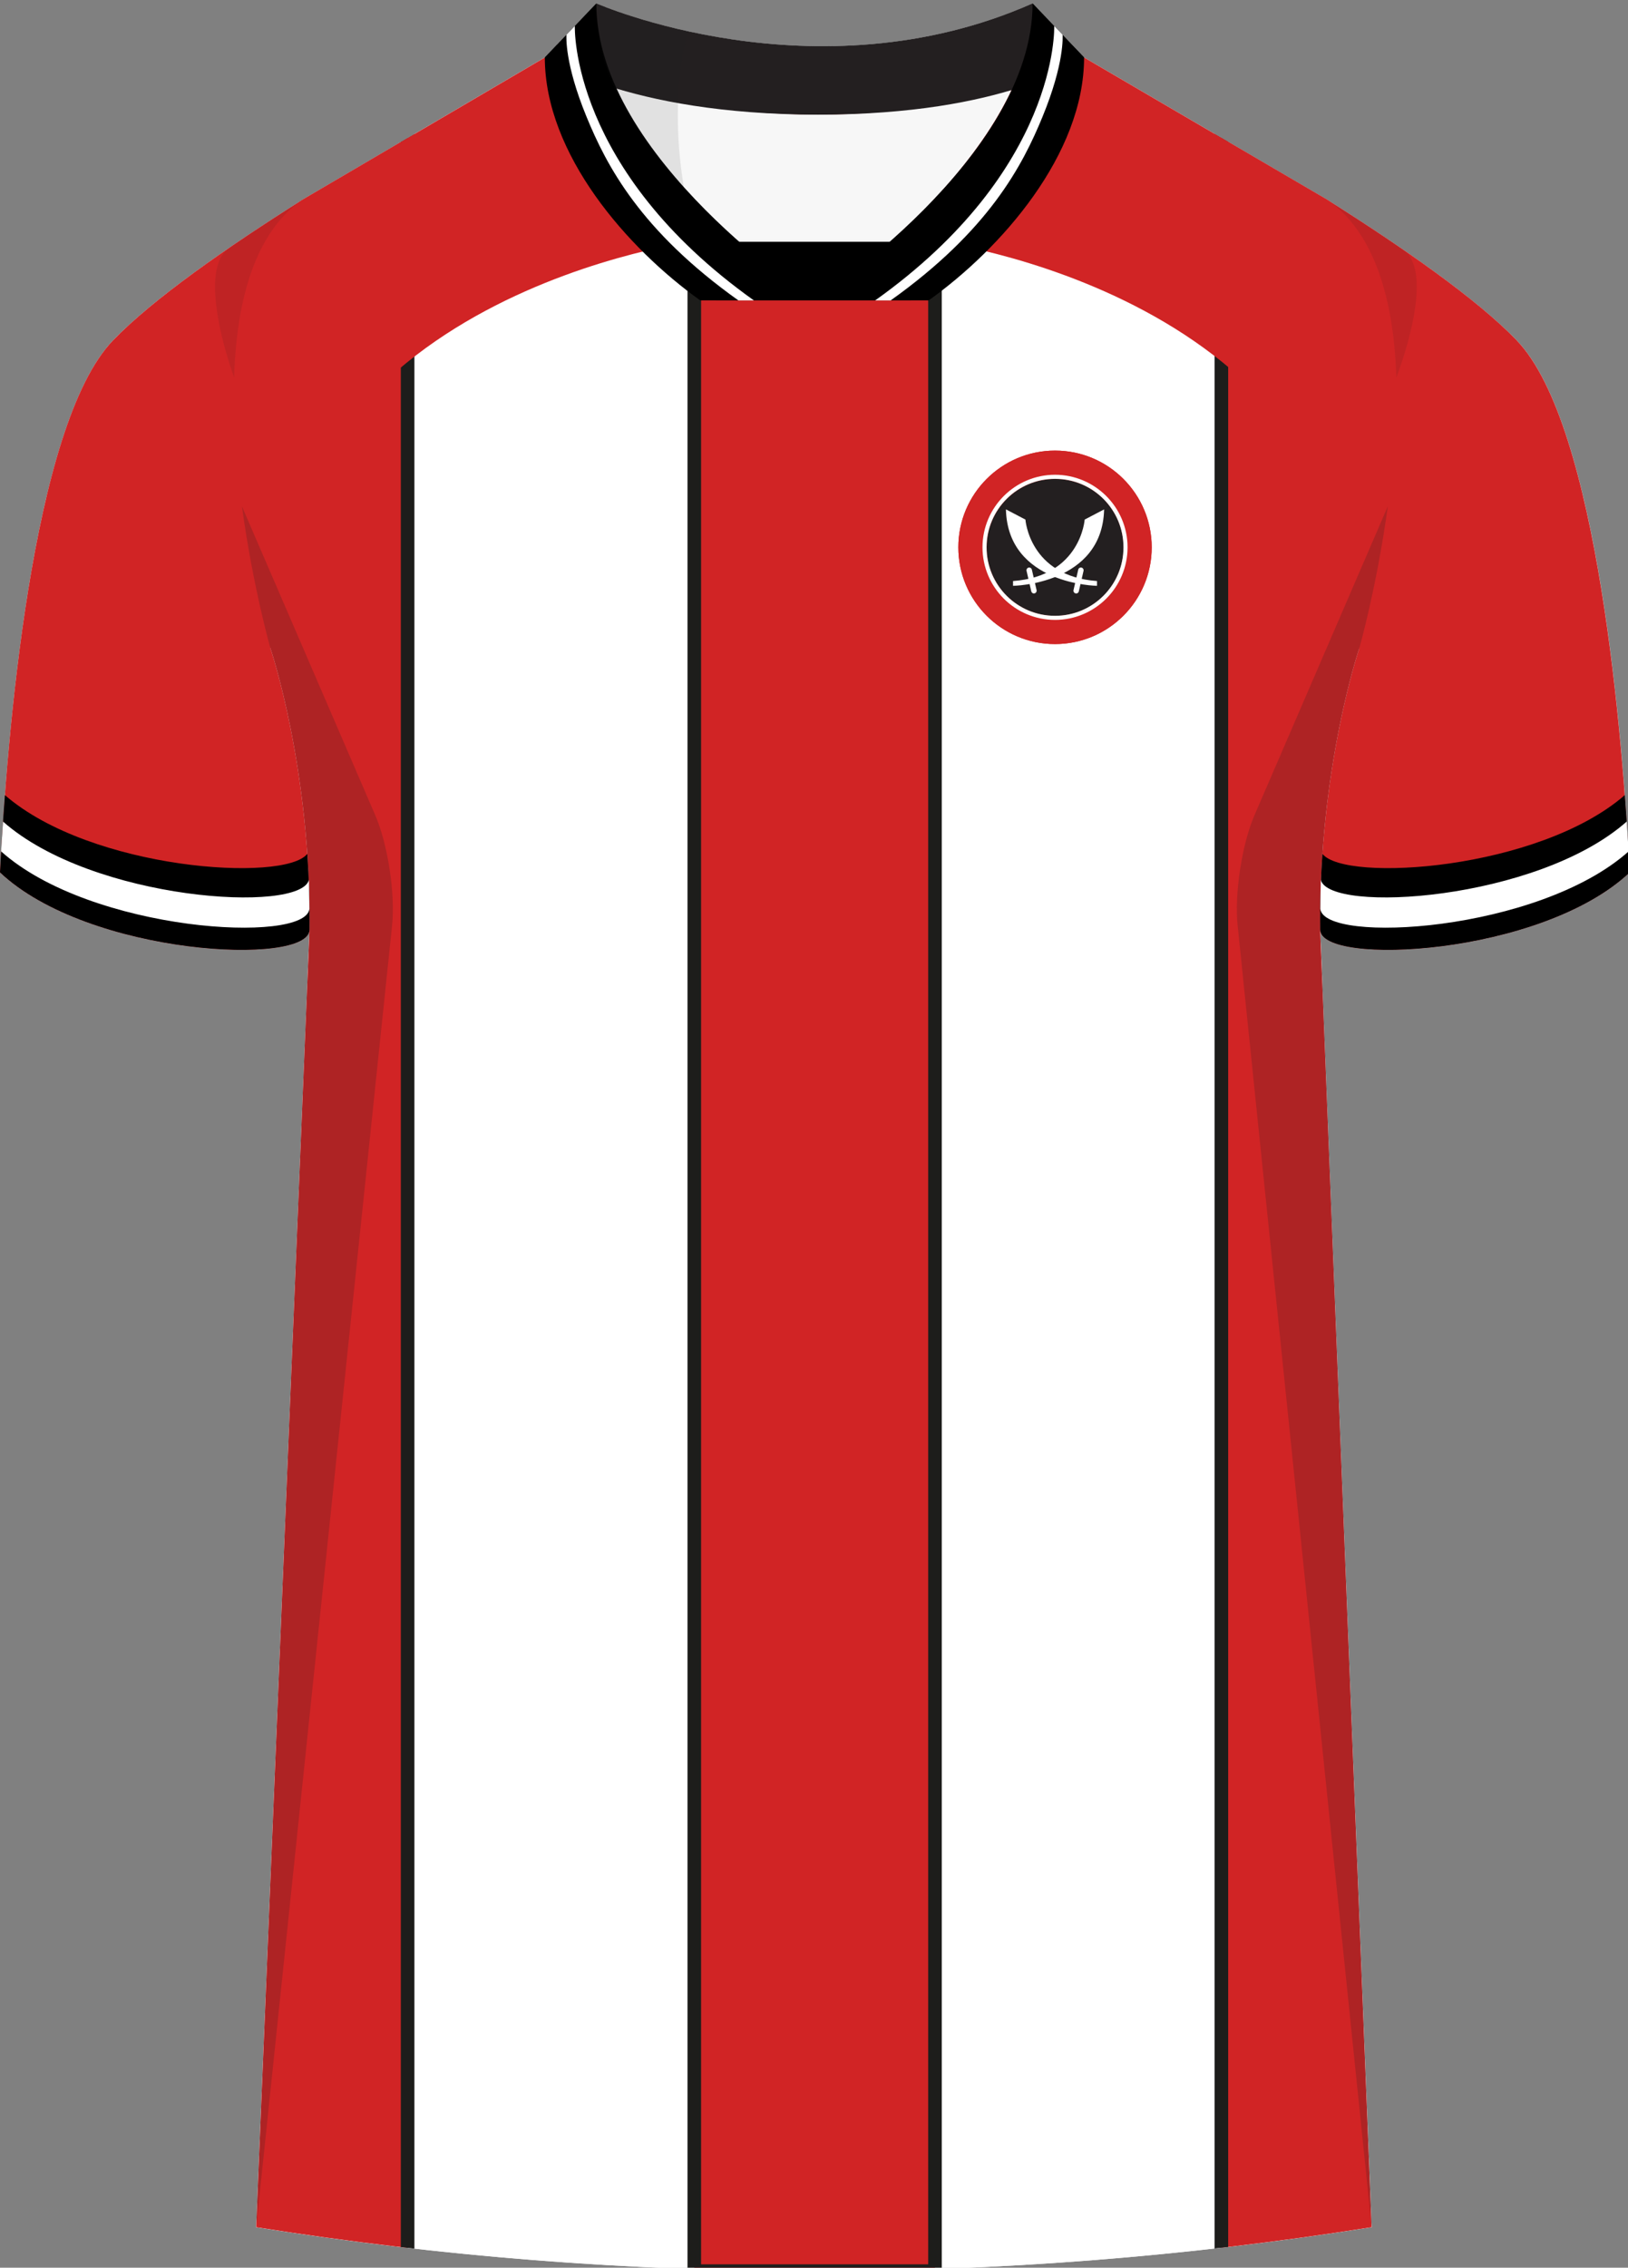 <svg xmlns="http://www.w3.org/2000/svg" viewBox="0 0 359.14 500"><rect x="0" y="0" width="359.14" height="500" fill="#808080" stroke="none"/><defs><clipPath id="clippath"><path id="Body" d="m238.53 12.32 54.38 31.8c29.13 20.49 6.91 98.94 6.91 98.94s-8.95 26.4-8.59 61.93l11.35 286.08a786.54 786.54 0 0 1-246.07 0l11.77-286.08c.37-35.53-8.59-61.93-8.59-61.93S37.47 64.61 66.6 44.12l54.21-31.8h117.71Z" class="cls-1"/></clipPath><style>.cls-1{fill:none}.cls-2{clip-path:url(#clippath)}.cls-3{fill:#f7f7f7}.cls-4{fill:#fff}.cls-5,.cls-6{fill:#d12425}.cls-7,.cls-8{fill:#231f20}.cls-6{stroke:#1d1d1b;stroke-miterlimit:10;stroke-width:3px}.cls-9{isolation:isolate}.cls-10{mix-blend-mode:multiply;opacity:.2}.cls-8{opacity:.5}</style></defs><g class="cls-9"><g id="Laag_1" data-name="Laag 1"><g id="Sheffiled_UTD" data-name="Sheffiled UTD"><path id="Jersey_Color" d="M292.91 44.12c16.69 10.52 32.92 21.85 41.69 30.94 18.05 18.72 23.45 88.61 24.92 117.3-19.56 18.44-68.2 20.76-68.28 12.63l11.35 286.08a786.54 786.54 0 0 1-246.07 0l11.77-286.08c-.08 8.13-48.73 5.8-68.28-12.63 1.47-28.68 6.87-98.58 24.92-117.3 8.76-9.09 24.99-20.42 41.68-30.94l53.58-31.43L131.59.76s48.24 21.23 96.19 0l10.74 11.56 54.38 31.8Z" class="cls-4" data-name="Jersey Color"/><g class="cls-2"><path d="M0 .75h358.76v500H0z" class="cls-4"/><g><path d="M153.16-2.15h53.1v502.91h-53.1zM269.44-2.15h53.1v502.91h-53.1zM36.83-2.15h53.09v502.91H36.83z" class="cls-6"/></g></g><g id="Logo"><g><path d="M254.07 120.68c0-11.78-9.55-21.33-21.33-21.33s-21.33 9.55-21.33 21.33 9.55 21.33 21.33 21.33 21.33-9.55 21.33-21.33Z" class="cls-5"/><path d="M232.74 99.35c-11.78 0-21.33 9.55-21.33 21.33s9.55 21.33 21.33 21.33 21.33-9.55 21.33-21.33-9.55-21.33-21.33-21.33Z" class="cls-5"/></g><circle cx="232.74" cy="120.68" r="15.1" class="cls-7" transform="rotate(-89.28 232.755 120.68)"/><path d="M232.74 105.58c8.34 0 15.1 6.76 15.1 15.1s-6.76 15.1-15.1 15.1-15.1-6.76-15.1-15.1 6.76-15.1 15.1-15.1m0-.9c-8.82 0-16 7.18-16 16s7.18 16 16 16 16-7.18 16-16-7.18-16-16-16Z" class="cls-4"/><g><g><path d="m221.91 112.31 4.3 2.25s.86 12.49 15.79 13.55v1.06s-19.69-.26-20.09-16.85Z" class="cls-4"/><path d="M237.41 130.85s-.09 0-.14-.02a.606.606 0 0 1-.45-.72l1.04-4.51c.07-.32.4-.52.72-.45.32.07.52.4.45.72l-1.04 4.51c-.06.28-.31.47-.58.47Z" class="cls-4"/></g><g><path d="m243.58 112.31-4.3 2.25s-.86 12.49-15.8 13.55v1.06s19.69-.26 20.09-16.85Z" class="cls-4"/><path d="M228.08 130.85c-.27 0-.52-.19-.58-.47l-1.04-4.51c-.07-.32.13-.65.45-.72.32-.07.65.13.72.45l1.04 4.51c.07.32-.13.65-.45.72-.05.01-.09.02-.14.02Z" class="cls-4"/></g></g></g><path id="Sleeve" d="M334.6 75.05c-8.76-9.09-25-20.42-41.69-30.94l-54.38-31.8H120.82l-54.21 31.8C49.92 54.63 33.69 65.96 24.93 75.05 6.87 93.77 1.47 163.67 0 192.35c19.55 18.44 68.2 20.76 68.28 12.63.37-35.53-8.59-61.93-8.59-61.93 0-78.62 94.77-90.07 94.77-90.07h50.6s94.76 11.45 94.76 90.07c0 0-8.95 26.4-8.59 61.93.09 8.13 48.73 5.8 68.28-12.63-1.48-28.68-6.87-98.58-24.92-117.3Z" class="cls-5"/><g id="Collar"><g><path d="M227.78.75c-47.95 21.23-96.19 0-96.19 0l-11.4 11.93s17.44 12.57 60.3 12.59c41.56-.02 57.7-11.83 58.66-12.59L227.79.75Z" class="cls-7"/><path d="M179.8 66.23c-.25-.18-32.56-20.47-44.1-46.81 9.73 2.72 26.19 5.84 44.8 5.85 17.77 0 31.83-2.77 42.68-5.43-12.55 26.49-43.13 46.21-43.38 46.39Z" class="cls-3"/><path d="M122.83 9.9c5.68 3.31 23.37 11.75 57.66 11.77 34-.01 50.71-8.23 56.14-11.61l2.52 2.63c-.96.76-17.1 12.57-58.66 12.59-42.86-.02-60.3-12.59-60.3-12.59l2.64-2.78Z" class="cls-7"/></g><path d="M157.94 53.31h42.99v12.92h-42.99z"/><g><path d="M154.47 66.23c-15.98-11.39-34.28-32.19-34.28-53.55L131.55.75c0 34.07 47.96 65.37 48.12 65.48h-25.21Z"/><path d="M204.87 66.23c15.98-11.39 34.28-32.19 34.28-53.55L227.79.75c0 34.07-47.96 65.37-48.12 65.48h25.21Z"/></g><path d="M162.88 66.23c-21.63-15.4-29.07-29.7-33.51-40.53-4.85-11.8-4.42-17.7-4.41-18.04l1.85-1.93c-.01.32-1.02 31.66 39.5 60.51h-3.43ZM196.49 66.23c21.63-15.4 29.07-29.7 33.51-40.53 4.85-11.8 4.42-17.7 4.41-18.04l-1.85-1.93c.01.32 1.02 31.66-39.5 60.51h3.43Z" class="cls-4"/></g><g id="Shading" class="cls-10"><path d="M67.68 218.41c3.28-42.1-8-75.36-8-75.36s-3.92-13.84-6.31-31.41l29.42 68.13c2.77 6.4 4.43 17.31 3.71 24.25L56.52 491.06 67.69 218.4ZM291.84 218.41c-3.28-42.1 8-75.36 8-75.36s3.92-13.84 6.31-31.41l-29.42 68.13c-2.77 6.4-4.43 17.31-3.71 24.25l29.57 287.04-10.75-272.66Z" class="cls-7"/><path d="M50.43 54.73c5.17-3.55 10.65-7.13 16.17-10.62-10.67 7.5-14.45 22.78-14.95 39.13 0 0-8.61-23.09-1.22-28.52ZM309.62 55.09a537.69 537.69 0 0 0-16.71-10.98c10.67 7.5 14.61 22.78 15.12 39.13 0 0 8.98-22.73 1.59-28.16ZM150.93 41.6c-13.17-15.42-20.78-28.41-18.35-40.43 0 0 7.45 3.84 19.35 5.77 0 0-4.64 13.32-1.01 34.66Z" class="cls-8"/></g><g id="Cuffs"><path d="M359.52 192.35c-.24-4.71-.59-10.52-1.08-17.04-19.01 16.51-61.67 19.33-66.71 12.96-.36 5.27-.55 10.87-.49 16.72.08 8.13 48.73 5.8 68.28-12.63Z"/><path d="M359.29 187.71c-19.91 17.79-67.2 20.51-68.02 12.69.01-.72.09-5.69.1-6.4 1.86 7.48 47.71 4.61 67.48-12.85l.43 6.56Z" class="cls-4"/><path d="M0 192.35c.24-4.71.59-10.52 1.08-17.04 19.01 16.51 61.67 19.33 66.71 12.96.36 5.27.55 10.87.49 16.72-.08 8.13-48.73 5.8-68.28-12.63Z"/><path d="M.23 187.71c19.91 17.79 67.2 20.51 68.02 12.69-.01-.72-.09-5.69-.1-6.4-1.86 7.48-47.71 4.61-67.48-12.85l-.43 6.56Z" class="cls-4"/></g></g></g></g></svg>